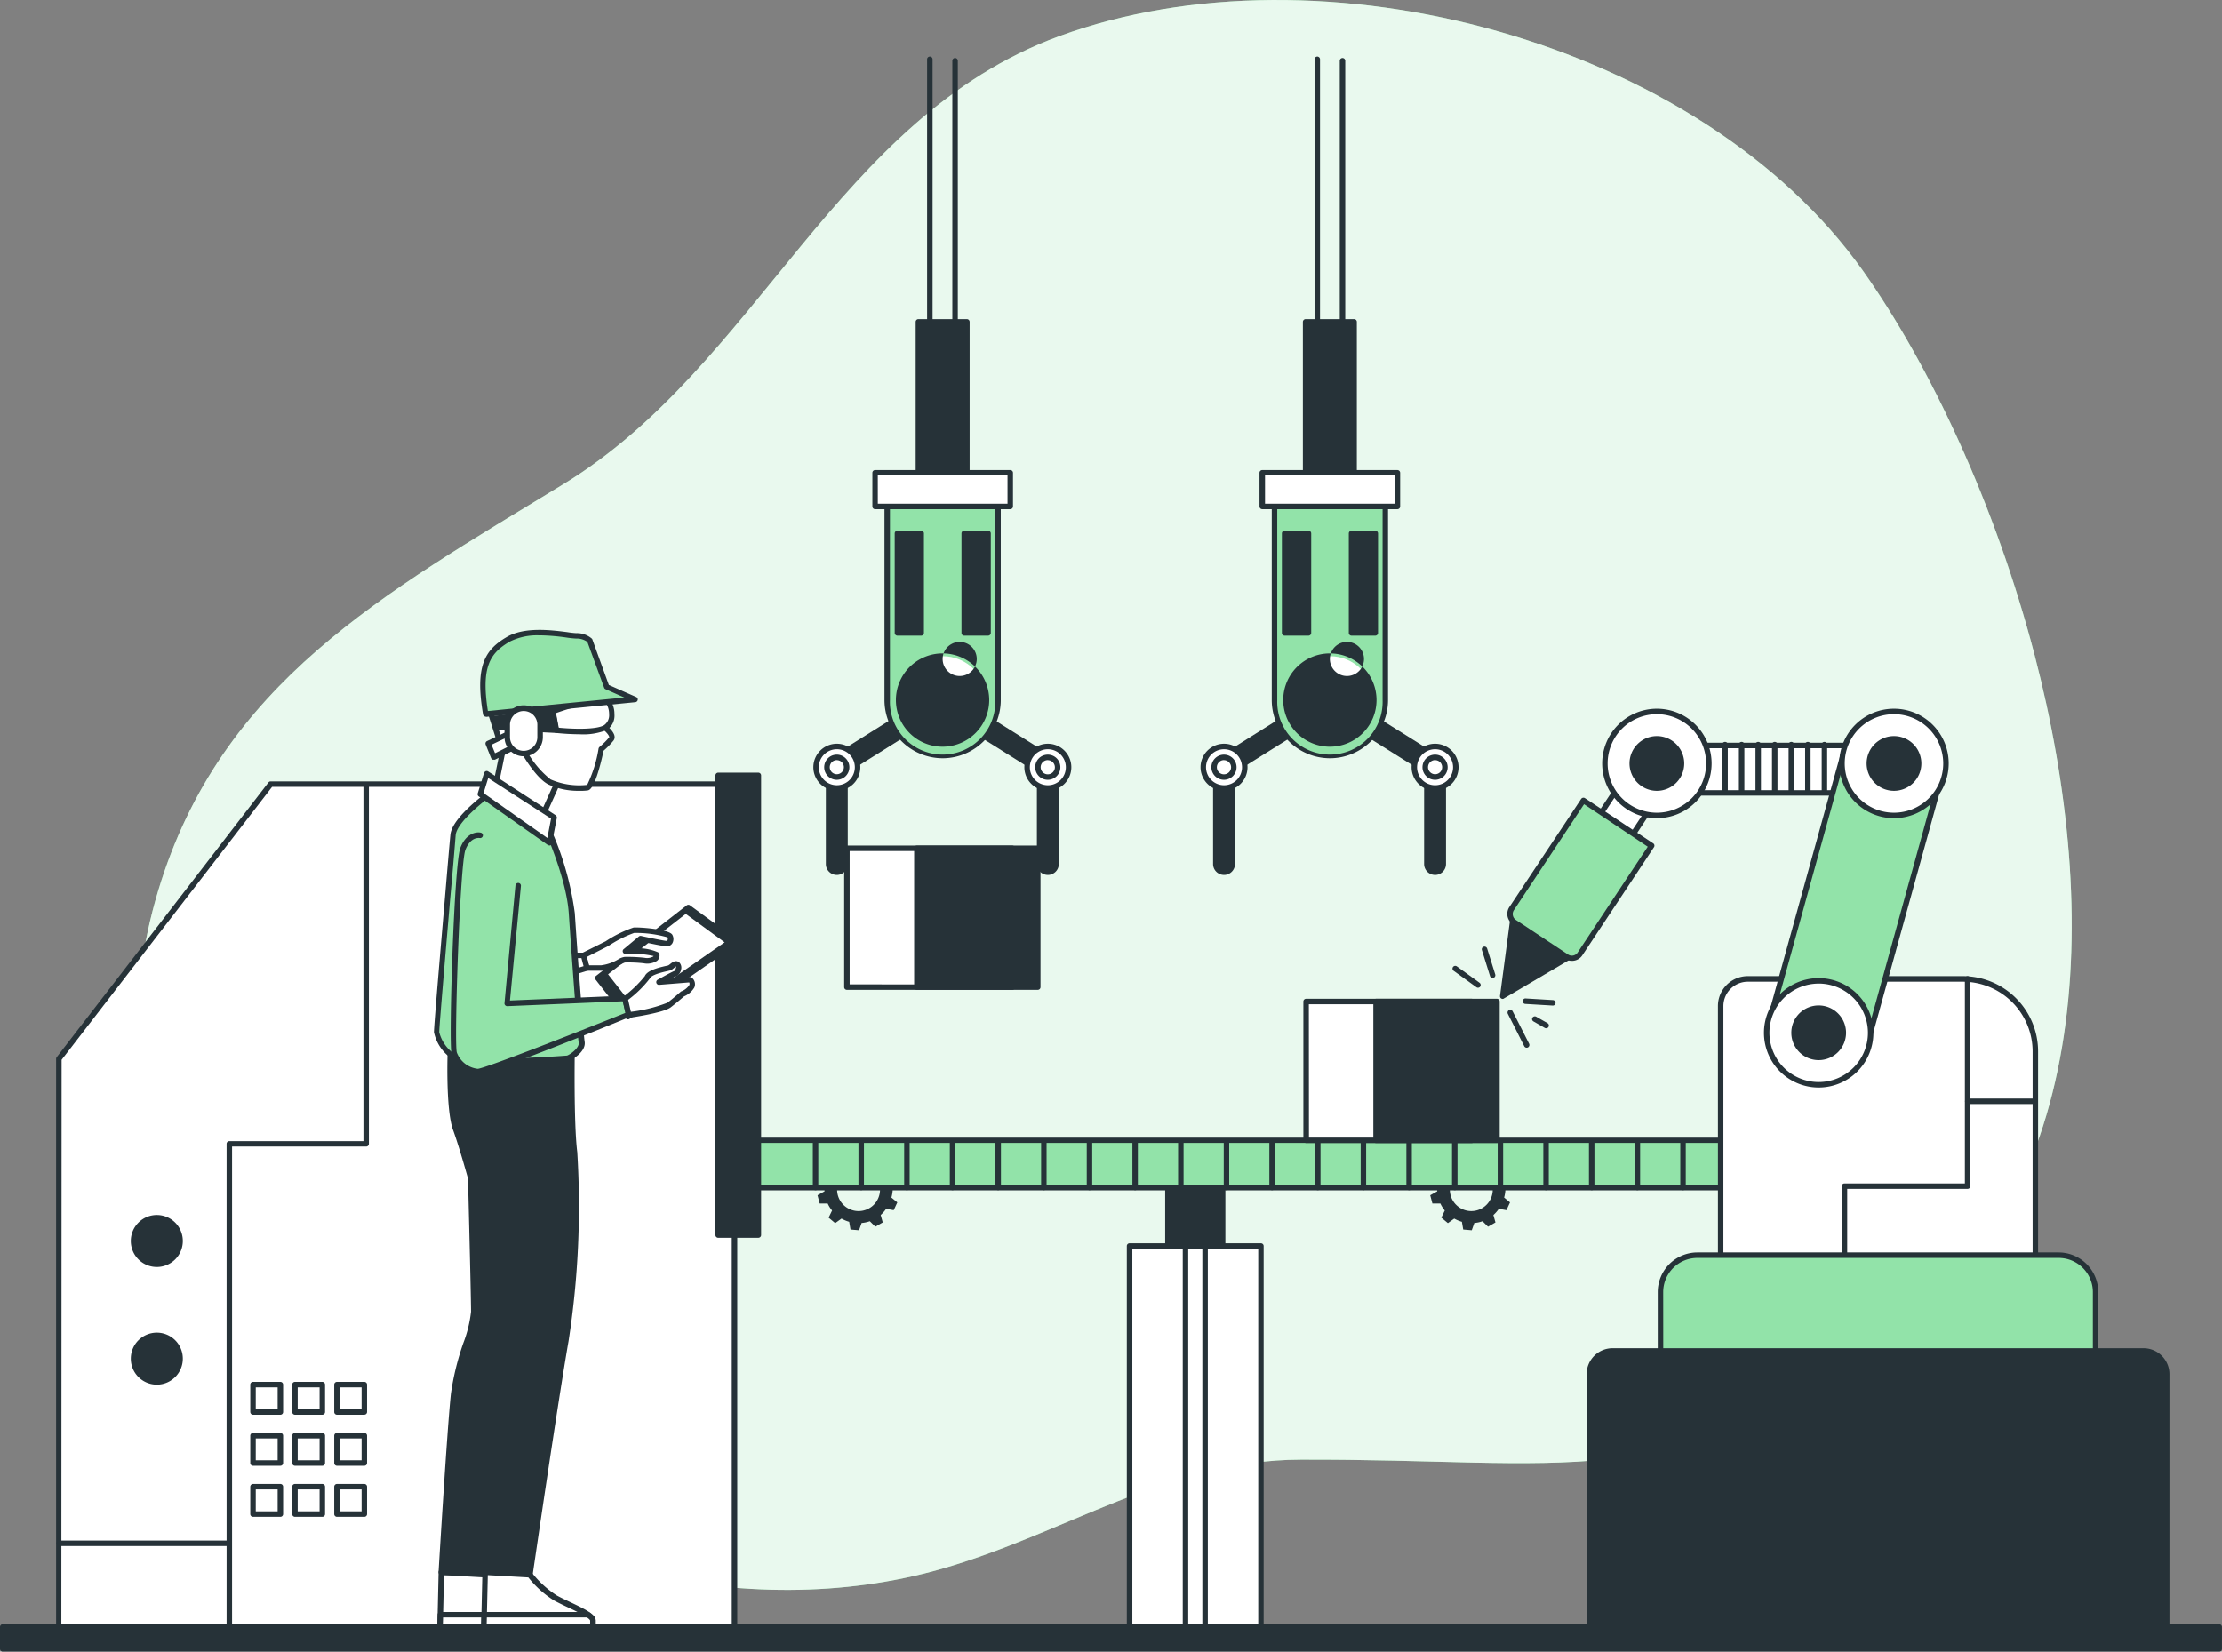 <svg id="Manufacturing_Process-bro" data-name="Manufacturing Process-bro" xmlns="http://www.w3.org/2000/svg" width="214.331" height="159.339"><rect width="100%" height="100%" fill="#808080" stroke="none"/><g id="freepik--background-simple--inject-32" transform="translate(13.242)"><path id="Path_10517" data-name="Path 10517" d="M261.186 150.748c-3.759-14.4-10.03-27.831-16.555-37.043-15.721-22.14-52.263-31.886-77.534-22.61-21.523 7.919-29.035 31.8-47.855 43.241-17.294 10.558-32.989 19.11-39.039 39.181-12.775 42.4 37.751 76.193 75.491 65.461 11.92-3.394 21.993-10.532 34.7-10.558 25.788-.09 34.868 3.447 55.731-10.479 20.575-13.769 21.639-41.97 15.061-67.193Z" transform="translate(-78.184 -87.599)" fill="#92e3a9"/><path id="Path_10518" data-name="Path 10518" d="M261.186 150.748c-3.759-14.4-10.03-27.831-16.555-37.043-15.721-22.14-52.263-31.886-77.534-22.61-21.523 7.919-29.035 31.8-47.855 43.241-17.294 10.558-32.989 19.11-39.039 39.181-12.775 42.4 37.751 76.193 75.491 65.461 11.92-3.394 21.993-10.532 34.7-10.558 25.788-.09 34.868 3.447 55.731-10.479 20.575-13.769 21.639-41.97 15.061-67.193Z" transform="translate(-78.184 -87.599)" fill="#fff" opacity=".8"/></g><g id="freepik--Machine--inject-32" transform="translate(5.411 74.541)"><path id="Path_10519" data-name="Path 10519" d="m209.733 301.407.676-.311-.143-.813-.75-.058a3.124 3.124 0 0 0-.375-.707l.385-.655-.586-.586-.655.391a3.342 3.342 0 0 0-1.256-.528l-.19-.75h-.824l-.19.755a3.4 3.4 0 0 0-.744.238l-.591-.528-.681.475.28.729a3.842 3.842 0 0 0-.475.618l-.776-.079-.285.776.644.438a3.786 3.786 0 0 0-.042.528v.232l-.676.38.211.8h.771a2.937 2.937 0 0 0 .422.67l-.333.691.633.528.612-.438a3.375 3.375 0 0 0 .739.311l.127.744.824.069.248-.7a3.068 3.068 0 0 0 .792-.169l.528.528.718-.412-.2-.713a3.489 3.489 0 0 0 .528-.6l.729.132.348-.75-.57-.47a3.378 3.378 0 0 0 .127-.766Zm-1.225 0a2.069 2.069 0 1 1-2.064-2.064 2.069 2.069 0 0 1 2.065 2.064Z" transform="translate(-129.032 -261.181)" fill="#263238"/><path id="Path_10520" data-name="Path 10520" d="m321.678 301.407.681-.311-.143-.813-.75-.058a3.127 3.127 0 0 0-.375-.707l.385-.655-.586-.586-.655.391a3.342 3.342 0 0 0-1.257-.528l-.19-.75h-.824l-.19.755a3.4 3.4 0 0 0-.744.238l-.591-.528-.681.475.28.729a3.842 3.842 0 0 0-.475.618l-.776-.079-.285.776.644.438a3.788 3.788 0 0 0-.042.528v.232l-.676.38.211.8h.771a2.936 2.936 0 0 0 .422.67l-.333.691.633.528.612-.438a3.376 3.376 0 0 0 .739.311l.127.744.824.069.248-.7a3.069 3.069 0 0 0 .792-.169l.528.528.718-.412-.2-.713a3.486 3.486 0 0 0 .528-.6l.729.132.348-.75-.57-.47a3.125 3.125 0 0 0 .123-.766Zm-1.219 0a2.069 2.069 0 1 1-2.064-2.064 2.069 2.069 0 0 1 2.064 2.064Z" transform="translate(-181.883 -261.181)" fill="#263238"/><path id="Rectangle_1271" data-name="Rectangle 1271" transform="translate(107.244 36.537)" fill="#263238" d="M0 0h5.279v26.786H0z"/><path id="Path_10521" data-name="Path 10521" d="M271.543 324.819h-5.279a.264.264 0 0 1-.264-.264v-26.791a.264.264 0 0 1 .264-.264h5.279a.264.264 0 0 1 .264.264v26.786a.264.264 0 0 1-.264.269Zm-5.015-.528h4.751v-26.258h-4.751Z" transform="translate(-159.02 -261.233)" fill="#263238"/><path id="Rectangle_1272" data-name="Rectangle 1272" transform="translate(103.554 45.669)" fill="#fff" d="M0 0h12.659v37.038H0z"/><path id="Path_10522" data-name="Path 10522" d="M271.924 352.392h-12.67a.264.264 0 0 1-.264-.264v-37.054a.264.264 0 0 1 .264-.264h12.67a.264.264 0 0 1 .264.264v37.038a.264.264 0 0 1-.264.28Zm-12.4-.528h12.142v-36.526h-12.143Z" transform="translate(-155.71 -269.405)" fill="#263238"/><path id="Rectangle_1273" data-name="Rectangle 1273" transform="translate(108.939 45.669)" fill="#fff" d="M0 0h1.885v37.038H0z"/><path id="Path_10523" data-name="Path 10523" d="M271.364 352.392h-1.89a.269.269 0 0 1-.264-.264v-37.054a.264.264 0 0 1 .264-.264h1.89a.264.264 0 0 1 .264.264v37.038a.269.269 0 0 1-.264.28Zm-1.626-.528h1.362v-36.526h-1.362Z" transform="translate(-160.535 -269.405)" fill="#263238"/><path id="Rectangle_1274" data-name="Rectangle 1274" transform="translate(56.829 35.46)" fill="#92e3a9" d="M0 0h132.415v4.577H0z"/><path id="Path_10524" data-name="Path 10524" d="M303.179 300.589H170.764a.264.264 0 0 1-.264-.264v-4.561a.264.264 0 0 1 .264-.264h132.415a.264.264 0 0 1 .264.264v4.577a.264.264 0 0 1-.264.248Zm-132.151-.528h131.887v-4.049H171.028Z" transform="translate(-113.935 -260.289)" fill="#263238"/><path id="Path_10525" data-name="Path 10525" d="M201.884 300.795a.264.264 0 0 1-.264-.264v-4.287a.264.264 0 1 1 .528 0v4.287a.264.264 0 0 1-.264.264Z" transform="translate(-128.626 -260.515)" fill="#263238"/><path id="Path_10526" data-name="Path 10526" d="M210.224 300.795a.264.264 0 0 1-.264-.264v-4.287a.269.269 0 0 1 .264-.264.264.264 0 0 1 .264.264v4.287a.264.264 0 0 1-.264.264Z" transform="translate(-132.563 -260.515)" fill="#263238"/><path id="Path_10527" data-name="Path 10527" d="M218.574 300.795a.264.264 0 0 1-.264-.264v-4.287a.264.264 0 0 1 .264-.264.269.269 0 0 1 .264.264v4.287a.264.264 0 0 1-.264.264Z" transform="translate(-136.505 -260.515)" fill="#263238"/><path id="Path_10528" data-name="Path 10528" d="M226.914 300.795a.264.264 0 0 1-.264-.264v-4.287a.264.264 0 0 1 .264-.264.269.269 0 0 1 .264.264v4.287a.264.264 0 0 1-.264.264Z" transform="translate(-140.443 -260.515)" fill="#263238"/><path id="Path_10529" data-name="Path 10529" d="M235.254 300.795a.264.264 0 0 1-.264-.264v-4.287a.264.264 0 1 1 .528 0v4.287a.264.264 0 0 1-.264.264Z" transform="translate(-144.38 -260.515)" fill="#263238"/><path id="Path_10530" data-name="Path 10530" d="M243.594 300.795a.264.264 0 0 1-.264-.264v-4.287a.264.264 0 1 1 .528 0v4.287a.264.264 0 0 1-.264.264Z" transform="translate(-148.317 -260.515)" fill="#263238"/><path id="Path_10531" data-name="Path 10531" d="M251.934 300.795a.264.264 0 0 1-.264-.264v-4.287a.269.269 0 0 1 .264-.264.264.264 0 0 1 .264.264v4.287a.264.264 0 0 1-.264.264Z" transform="translate(-152.254 -260.515)" fill="#263238"/><path id="Path_10532" data-name="Path 10532" d="M260.274 300.795a.264.264 0 0 1-.264-.264v-4.287a.269.269 0 0 1 .264-.264.264.264 0 0 1 .264.264v4.287a.264.264 0 0 1-.264.264Z" transform="translate(-156.192 -260.515)" fill="#263238"/><path id="Path_10533" data-name="Path 10533" d="M268.624 300.795a.264.264 0 0 1-.264-.264v-4.287a.264.264 0 0 1 .264-.264.269.269 0 0 1 .264.264v4.287a.264.264 0 0 1-.264.264Z" transform="translate(-160.134 -260.515)" fill="#263238"/><path id="Path_10534" data-name="Path 10534" d="M276.964 300.795a.264.264 0 0 1-.264-.264v-4.287a.264.264 0 1 1 .528 0v4.287a.264.264 0 0 1-.264.264Z" transform="translate(-164.071 -260.515)" fill="#263238"/><path id="Path_10535" data-name="Path 10535" d="M285.3 300.795a.264.264 0 0 1-.264-.264v-4.287a.264.264 0 1 1 .528 0v4.287a.264.264 0 0 1-.264.264Z" transform="translate(-168.008 -260.515)" fill="#263238"/><path id="Path_10536" data-name="Path 10536" d="M293.644 300.795a.264.264 0 0 1-.264-.264v-4.287a.269.269 0 0 1 .264-.264.264.264 0 0 1 .264.264v4.287a.264.264 0 0 1-.264.264Z" transform="translate(-171.945 -260.515)" fill="#263238"/><path id="Path_10537" data-name="Path 10537" d="M301.984 300.795a.264.264 0 0 1-.264-.264v-4.287a.269.269 0 0 1 .264-.264.264.264 0 0 1 .264.264v4.287a.264.264 0 0 1-.264.264Z" transform="translate(-175.883 -260.515)" fill="#263238"/><path id="Path_10538" data-name="Path 10538" d="M310.334 300.795a.264.264 0 0 1-.264-.264v-4.287a.264.264 0 0 1 .264-.264.269.269 0 0 1 .264.264v4.287a.264.264 0 0 1-.264.264Z" transform="translate(-179.825 -260.515)" fill="#263238"/><path id="Path_10539" data-name="Path 10539" d="M318.674 300.795a.264.264 0 0 1-.264-.264v-4.287a.264.264 0 1 1 .528 0v4.287a.264.264 0 0 1-.264.264Z" transform="translate(-183.762 -260.515)" fill="#263238"/><path id="Path_10540" data-name="Path 10540" d="M327.014 300.795a.264.264 0 0 1-.264-.264v-4.287a.264.264 0 1 1 .528 0v4.287a.264.264 0 0 1-.264.264Z" transform="translate(-187.699 -260.515)" fill="#263238"/><path id="Path_10541" data-name="Path 10541" d="M335.354 300.795a.264.264 0 0 1-.264-.264v-4.287a.269.269 0 0 1 .264-.264.264.264 0 0 1 .264.264v4.287a.264.264 0 0 1-.264.264Z" transform="translate(-191.636 -260.515)" fill="#263238"/><path id="Path_10542" data-name="Path 10542" d="M343.694 300.795a.264.264 0 0 1-.264-.264v-4.287a.269.269 0 0 1 .264-.264.264.264 0 0 1 .264.264v4.287a.264.264 0 0 1-.264.264Z" transform="translate(-195.574 -260.515)" fill="#263238"/><path id="Path_10543" data-name="Path 10543" d="M352.044 300.795a.264.264 0 0 1-.264-.264v-4.287a.264.264 0 0 1 .264-.264.269.269 0 0 1 .264.264v4.287a.264.264 0 0 1-.264.264Z" transform="translate(-199.516 -260.515)" fill="#263238"/><path id="Path_10544" data-name="Path 10544" d="M360.384 300.795a.264.264 0 0 1-.264-.264v-4.287a.264.264 0 1 1 .528 0v4.287a.264.264 0 0 1-.264.264Z" transform="translate(-203.453 -260.515)" fill="#263238"/><path id="Path_10545" data-name="Path 10545" d="M129.025 230.9H84.269L63.85 257.406V312.5h65.175v-81.6Z" transform="translate(-63.586 -229.791)" fill="#fff"/><path id="Path_10546" data-name="Path 10546" d="M128.789 312.542H63.614a.264.264 0 0 1-.264-.264V257.17a.269.269 0 0 1 .053-.158l20.425-26.506a.248.248 0 0 1 .206-.106h44.756a.264.264 0 0 1 .264.264v81.6a.264.264 0 0 1-.264.28Zm-64.933-.528h64.669v-81.086H84.181l-20.3 26.332Z" transform="translate(-63.35 -229.555)" fill="#263238"/><path id="Rectangle_1275" data-name="Rectangle 1275" transform="translate(63.866 .264)" fill="#263238" d="M0 0h3.87v44.344H0z"/><path id="Path_10547" data-name="Path 10547" d="M187.969 273.672h-3.875a.264.264 0 0 1-.264-.264v-44.344a.269.269 0 0 1 .264-.264h3.875a.269.269 0 0 1 .264.264v44.344a.264.264 0 0 1-.264.264Zm-3.611-.528h3.342v-43.816h-3.347Z" transform="translate(-120.228 -228.8)" fill="#263238"/><circle id="Ellipse_1089" data-name="Ellipse 1089" cx="2.244" cy="2.244" transform="translate(7.47 42.94)" fill="#263238" r="2.244"/><path id="Path_10548" data-name="Path 10548" d="M79.508 314.655a2.508 2.508 0 1 1 2.508-2.508 2.508 2.508 0 0 1-2.508 2.508Zm0-4.487a1.98 1.98 0 1 0 1.98 1.98 1.98 1.98 0 0 0-1.98-1.98Z" transform="translate(-69.794 -266.964)" fill="#263238"/><circle id="Ellipse_1090" data-name="Ellipse 1090" cx="2.244" cy="2.244" transform="translate(7.47 54.29)" fill="#263238" r="2.244"/><path id="Path_10549" data-name="Path 10549" d="M79.508 336.155a2.508 2.508 0 1 1 2.508-2.508 2.508 2.508 0 0 1-2.508 2.508Zm0-4.487a1.98 1.98 0 1 0 1.98 1.98 1.98 1.98 0 0 0-1.98-1.98Z" transform="translate(-69.794 -277.114)" fill="#263238"/><path id="Path_10550" data-name="Path 10550" d="M94.764 312.466a.264.264 0 0 1-.264-.264v-46.72a.264.264 0 0 1 .264-.264H107.7V230.9a.264.264 0 0 1 .528 0v34.578a.264.264 0 0 1-.264.264H95.028V312.2a.264.264 0 0 1-.264.266Z" transform="translate(-78.056 -229.669)" fill="#263238"/><path id="Path_10551" data-name="Path 10551" d="M79.942 369.668H63.7a.264.264 0 0 1 0-.528h16.242a.264.264 0 1 1 0 .528Z" transform="translate(-63.392 -295.053)" fill="#263238"/><path id="Rectangle_1276" data-name="Rectangle 1276" transform="translate(18.994 59.041)" fill="#fff" d="M0 0h2.64v2.64H0z"/><path id="Path_10552" data-name="Path 10552" d="M101.733 343.307h-2.64a.269.269 0 0 1-.264-.264V340.4a.264.264 0 0 1 .264-.264h2.64a.264.264 0 0 1 .264.264v2.64a.264.264 0 0 1-.264.267Zm-2.376-.528h2.112v-2.112h-2.111Z" transform="translate(-80.1 -281.363)" fill="#263238"/><path id="Rectangle_1277" data-name="Rectangle 1277" transform="translate(23.043 59.041)" fill="#fff" d="M0 0h2.64v2.64H0z"/><path id="Path_10553" data-name="Path 10553" d="M109.4 343.307h-2.64a.264.264 0 0 1-.264-.264V340.4a.264.264 0 0 1 .264-.264h2.64a.264.264 0 0 1 .264.264v2.64a.264.264 0 0 1-.264.267Zm-2.376-.528h2.112v-2.112h-2.112Z" transform="translate(-83.721 -281.363)" fill="#263238"/><path id="Rectangle_1278" data-name="Rectangle 1278" transform="translate(27.092 59.041)" fill="#fff" d="M0 0h2.64v2.64H0z"/><path id="Path_10554" data-name="Path 10554" d="M117.073 343.307h-2.64a.264.264 0 0 1-.264-.264V340.4a.264.264 0 0 1 .264-.264h2.64a.264.264 0 0 1 .264.264v2.64a.269.269 0 0 1-.264.264Zm-2.376-.528h2.112v-2.112H114.7Z" transform="translate(-87.342 -281.363)" fill="#263238"/><path id="Rectangle_1279" data-name="Rectangle 1279" transform="translate(18.994 63.967)" fill="#fff" d="M0 0h2.64v2.64H0z"/><path id="Path_10555" data-name="Path 10555" d="M101.733 352.637h-2.64a.264.264 0 0 1-.264-.264v-2.64a.264.264 0 0 1 .264-.264h2.64a.264.264 0 0 1 .264.264v2.64a.264.264 0 0 1-.264.264Zm-2.376-.528h2.112V350h-2.111Z" transform="translate(-80.1 -285.767)" fill="#263238"/><path id="Rectangle_1280" data-name="Rectangle 1280" transform="translate(23.043 63.967)" fill="#fff" d="M0 0h2.64v2.64H0z"/><path id="Path_10556" data-name="Path 10556" d="M109.4 352.637h-2.64a.264.264 0 0 1-.264-.264v-2.64a.264.264 0 0 1 .264-.264h2.64a.264.264 0 0 1 .264.264v2.64a.264.264 0 0 1-.264.264Zm-2.376-.528h2.112V350h-2.112Z" transform="translate(-83.721 -285.767)" fill="#263238"/><path id="Rectangle_1281" data-name="Rectangle 1281" transform="translate(27.092 63.967)" fill="#fff" d="M0 0h2.64v2.64H0z"/><path id="Path_10557" data-name="Path 10557" d="M117.073 352.637h-2.64a.264.264 0 0 1-.264-.264v-2.64a.264.264 0 0 1 .264-.264h2.64a.264.264 0 0 1 .264.264v2.64a.264.264 0 0 1-.264.264Zm-2.376-.528h2.112V350H114.7Z" transform="translate(-87.342 -285.767)" fill="#263238"/><path id="Rectangle_1282" data-name="Rectangle 1282" transform="translate(18.994 68.892)" fill="#fff" d="M0 0h2.64v2.64H0z"/><path id="Path_10558" data-name="Path 10558" d="M101.733 361.967h-2.64a.264.264 0 0 1-.264-.264v-2.64a.269.269 0 0 1 .264-.264h2.64a.264.264 0 0 1 .264.264v2.64a.264.264 0 0 1-.264.264Zm-2.376-.528h2.112v-2.112h-2.111Z" transform="translate(-80.1 -290.172)" fill="#263238"/><path id="Rectangle_1283" data-name="Rectangle 1283" transform="translate(23.043 68.892)" fill="#fff" d="M0 0h2.64v2.64H0z"/><path id="Path_10559" data-name="Path 10559" d="M109.4 361.967h-2.64a.264.264 0 0 1-.264-.264v-2.64a.264.264 0 0 1 .264-.264h2.64a.264.264 0 0 1 .264.264v2.64a.264.264 0 0 1-.264.264Zm-2.376-.528h2.112v-2.112h-2.112Z" transform="translate(-83.721 -290.172)" fill="#263238"/><path id="Rectangle_1284" data-name="Rectangle 1284" transform="translate(27.092 68.892)" fill="#fff" d="M0 0h2.64v2.64H0z"/><path id="Path_10560" data-name="Path 10560" d="M117.073 361.967h-2.64a.264.264 0 0 1-.264-.264v-2.64a.264.264 0 0 1 .264-.264h2.64a.269.269 0 0 1 .264.264v2.64a.264.264 0 0 1-.264.264Zm-2.376-.528h2.112v-2.112H114.7Z" transform="translate(-87.342 -290.172)" fill="#263238"/></g><g id="freepik--Character--inject-32" transform="translate(41.858 60.769)"><path id="Path_10561" data-name="Path 10561" d="M137.934 375.159a9.841 9.841 0 0 0 2.508 2.27c1.314.718 3.585 1.552 3.585 2.149v.6H133.51l.121-5.279Z" transform="translate(-132.919 -284.001)" fill="#fff"/><path id="Path_10562" data-name="Path 10562" d="M143.79 380.206h-10.516a.269.269 0 0 1-.264-.275l.121-5.279a.253.253 0 0 1 .084-.185.243.243 0 0 1 .2-.069l4.3.238a.285.285 0 0 1 .2.1 9.609 9.609 0 0 0 2.423 2.2c.37.2.829.417 1.272.628 1.52.718 2.449 1.188 2.449 1.753v.6a.264.264 0 0 1-.264.285Zm-10.247-.528h9.983v-.338c-.042-.28-1.415-.929-2.149-1.278a30.57 30.57 0 0 1-1.3-.639 9.724 9.724 0 0 1-2.513-2.244l-3.912-.222Z" transform="translate(-132.683 -283.764)" fill="#263238"/><path id="Path_10563" data-name="Path 10563" d="M133.51 383.857h10.516v-.6c0-.169-.19-.364-.491-.565h-10Z" transform="translate(-132.919 -287.678)" fill="#fff"/><path id="Path_10564" data-name="Path 10564" d="M143.79 383.885h-10.516a.269.269 0 0 1-.264-.275l.026-1.167a.264.264 0 0 1 .264-.253h10a.284.284 0 0 1 .148.042c.285.2.607.459.607.787v.6a.264.264 0 0 1-.265.266Zm-10.247-.528h9.983v-.338s0-.095-.311-.3h-9.655Z" transform="translate(-132.683 -287.443)" fill="#263238"/><path id="Path_10565" data-name="Path 10565" d="M136.517 295.963s.354 13.546.354 15.13-1.584 4.751-1.937 7.919-1.193 17.231-1.193 17.231h4.223s2.951-14.412 4.535-20.926 2.64-22.346 2.64-22.346h-8.093Z" transform="translate(-133.027 -245.322)" fill="#263238"/><path id="Path_10566" data-name="Path 10566" d="M137.727 336.27H133.5a.269.269 0 0 1-.264-.28c0-.143.845-14.106 1.193-17.241a25.754 25.754 0 0 1 1.2-4.878 12.3 12.3 0 0 0 .739-3.014c0-1.584-.348-14.987-.354-15.125a.181.181 0 0 1 0-.053l.528-2.993a.259.259 0 0 1 .259-.216h8.099a.274.274 0 0 1 .2.084.264.264 0 0 1 .069.2c0 .158-1.056 15.938-2.64 22.394s-4.5 20.768-4.535 20.916a.264.264 0 0 1-.267.206Zm-3.943-.528h3.727c.375-1.811 3.035-14.713 4.5-20.726s2.46-19.865 2.64-22.019h-7.621l-.486 2.745c0 .676.354 13.578.354 15.114a12.469 12.469 0 0 1-.765 3.167 25.141 25.141 0 0 0-1.172 4.751c-.322 2.91-1.061 14.968-1.177 16.969Z" transform="translate(-132.791 -245.086)" fill="#263238"/><path id="Path_10567" data-name="Path 10567" d="M135.366 279s-.238 5.854.48 7.887 1.79 5.976 1.79 5.976 1.314 9.8 1.314 11.355-1.552 5.617-1.552 8.842 1.314 16.613 1.314 16.613l4.3.238s2.391-16.492 3.463-22.589a84.8 84.8 0 0 0 .839-18.165c-.359-2.856-.238-9.919-.238-9.919Z" transform="translate(-133.777 -238.727)" fill="#263238"/><path id="Path_10568" data-name="Path 10568" d="m142.78 329.889-4.3-.243a.264.264 0 0 1-.248-.238c-.053-.528-1.314-13.43-1.314-16.634a25.4 25.4 0 0 1 .992-5.965 15.706 15.706 0 0 0 .56-2.877c0-1.52-1.3-11.223-1.309-11.318 0 0-1.056-3.928-1.784-5.923s-.528-7.744-.491-7.987a.253.253 0 0 1 .269-.253l11.714.238a.274.274 0 0 1 .259.269c0 .069-.116 7.063.238 9.882a84.848 84.848 0 0 1-.839 18.244c-1.056 6.023-3.442 22.415-3.468 22.579a.259.259 0 0 1-.275.227Zm-4.06-.755 3.833.211c.3-2.054 2.439-16.724 3.431-22.352a83.727 83.727 0 0 0 .834-18.091c-.322-2.571-.264-8.367-.243-9.692l-11.192-.227c-.032 1.151-.132 5.807.475 7.533.713 2.017 1.784 5.95 1.795 5.992.063.433 1.325 9.867 1.325 11.424a15.663 15.663 0 0 1-.575 3 26.369 26.369 0 0 0-.977 5.839c0 2.946 1.119 14.591 1.293 16.36Z" transform="translate(-133.542 -238.467)" fill="#263238"/><path id="Path_10569" data-name="Path 10569" d="m165.244 263.971-2.914-3.722 8.742-6.8 4.529 3.321Z" transform="translate(-146.524 -226.665)" fill="#263238"/><path id="Path_10570" data-name="Path 10570" d="M165.007 264a.264.264 0 0 1-.211-.1l-2.909-3.722a.269.269 0 0 1-.058-.2.28.28 0 0 1 .1-.174l8.742-6.8a.259.259 0 0 1 .317 0l4.535 3.32a.264.264 0 0 1 0 .428l-10.363 7.2a.248.248 0 0 1-.153.048Zm-2.56-3.938 2.64 3.315 9.851-6.863-4.07-2.983Z" transform="translate(-146.287 -226.433)" fill="#263238"/><path id="Path_10571" data-name="Path 10571" d="m166.41 263.534-2.56-3.268 7.681-5.976 3.98 2.919Z" transform="translate(-147.242 -227.062)" fill="#fff"/><path id="Path_10572" data-name="Path 10572" d="M166.312 263.553a.132.132 0 0 1-.1-.048l-2.56-3.273a.127.127 0 0 1 0-.1.137.137 0 0 1 .048-.09l7.681-5.971a.137.137 0 0 1 .158 0l3.98 2.914a.122.122 0 0 1 .053.111.132.132 0 0 1-.053.106l-9.1 6.335a.148.148 0 0 1-.107.016Zm-2.37-3.379 2.4 3.067 8.842-6.15-3.748-2.745Z" transform="translate(-147.144 -226.95)" fill="#263238"/><path id="Path_10573" data-name="Path 10573" d="M161.975 258.877a12.719 12.719 0 0 1 2.592-1.3c.649-.085 3.321.243 3.479.57s0 .728-.322.728-2.508-.486-2.508-.486l-1.457 1.214s2.993-.084 2.993.4-.808.565-1.214.486a16.006 16.006 0 0 0-1.864-.079c-.243 0-1.373.808-2.265.808h-1.373l-.327-1.214Z" transform="translate(-145.288 -228.608)" fill="#fff"/><path id="Path_10574" data-name="Path 10574" d="M161.186 261.268h-1.373a.264.264 0 0 1-.259-.2l-.322-1.214a.269.269 0 0 1 .137-.306l2.254-1.124a11.673 11.673 0 0 1 2.687-1.325c.438-.053 3.468.148 3.748.707a.845.845 0 0 1 0 .808.628.628 0 0 1-.528.3c-.306 0-1.89-.338-2.439-.459l-.787.655a4.9 4.9 0 0 1 2.391.385.4.4 0 0 1 .127.29.644.644 0 0 1-.248.528 1.742 1.742 0 0 1-1.283.232 13.464 13.464 0 0 0-1.811-.074 3.207 3.207 0 0 0-.4.19 4.55 4.55 0 0 1-1.894.607Zm-1.172-.528h1.172a4.254 4.254 0 0 0 1.631-.56 1.622 1.622 0 0 1 .634-.248 14.61 14.61 0 0 1 1.916.084 1.241 1.241 0 0 0 .839-.121.116.116 0 0 0 .042-.048 9.736 9.736 0 0 0-2.708-.2.264.264 0 0 1-.253-.169.253.253 0 0 1 .079-.3l1.457-1.214a.248.248 0 0 1 .227-.053c1.056.232 2.259.475 2.449.475a.09.09 0 0 0 .084-.053.306.306 0 0 0 0-.29 10.986 10.986 0 0 0-3.215-.422 11.362 11.362 0 0 0-2.481 1.256l-2.075 1.056Zm1.731-2.112Z" transform="translate(-145.058 -228.386)" fill="#263238"/><path id="Path_10575" data-name="Path 10575" d="m155.7 263.4-5.184 1.621.243-2.835h4.614Z" transform="translate(-140.949 -230.791)" fill="#fff"/><path id="Path_10576" data-name="Path 10576" d="M150.287 265.053a.269.269 0 0 1-.164-.058.264.264 0 0 1-.1-.232l.243-2.83a.259.259 0 0 1 .259-.243h4.614a.264.264 0 0 1 .259.2l.322 1.214a.264.264 0 0 1-.179.322l-5.179 1.6Zm.486-2.835-.185 2.2 4.561-1.425-.206-.776Z" transform="translate(-140.716 -230.555)" fill="#263238"/><path id="Path_10577" data-name="Path 10577" d="M143.547 235.594a29.265 29.265 0 0 1 2.391 8.246c.243 3.584.834 11.714.956 12.427s-.956 1.436-1.314 1.557a93.665 93.665 0 0 1-10.278.238 3.885 3.885 0 0 1-2.391-2.75c0-.839 1.436-17.326 1.552-19s4.044-4.387 4.044-4.387Z" transform="translate(-132.635 -216.501)" fill="#92e3a9"/><path id="Path_10578" data-name="Path 10578" d="M137.1 258.173a15.389 15.389 0 0 1-2.112-.085 4.111 4.111 0 0 1-2.6-3.009c0-.528.581-7.391 1.056-12.907.248-2.956.465-5.511.528-6.113.127-1.747 3.743-4.3 4.155-4.582a.264.264 0 0 1 .306 0l5.042 3.669a.222.222 0 0 1 .084.1 29.116 29.116 0 0 1 2.418 8.341c.248 3.764.834 11.709.95 12.4.158.95-1.146 1.732-1.494 1.848s-5.367.338-8.333.338Zm1.156-26.153c-1.151.818-3.7 2.867-3.775 4.075a475.33 475.33 0 0 1-.528 6.124c-.443 5.205-1.056 12.337-1.056 12.86a3.634 3.634 0 0 0 2.186 2.492 95.643 95.643 0 0 0 10.146-.232c.317-.106 1.209-.75 1.124-1.256-.121-.734-.707-8.732-.955-12.459-.222-3.273-2.112-7.528-2.339-8.088Z" transform="translate(-132.39 -216.269)" fill="#263238"/><path id="Path_10579" data-name="Path 10579" d="m142.47 216.063 1.314 4.149-.765 3.711 4.149 3.495 1.964-4.366-.111-8.082Z" transform="translate(-137.149 -208.499)" fill="#fff"/><path id="Path_10580" data-name="Path 10580" d="M146.934 227.447a.274.274 0 0 1-.169-.058l-4.155-3.495a.264.264 0 0 1-.084-.259l.75-3.643-1.288-4.086a.243.243 0 0 1 .026-.216.264.264 0 0 1 .179-.127l6.551-1.087a.259.259 0 0 1 .306.253l.111 8.082a.259.259 0 0 1 0 .111l-1.969 4.371a.253.253 0 0 1-.179.148Zm-3.859-3.859 3.759 3.167 1.8-4-.106-7.713-5.95.992 1.222 3.866a.227.227 0 0 1 0 .132Z" transform="translate(-136.914 -208.264)" fill="#263238"/><path id="Path_10581" data-name="Path 10581" d="m144.773 221.18-2.513 1.2.549 1.309 2.4-1.2Z" transform="translate(-137.05 -211.431)" fill="#fff"/><path id="Path_10582" data-name="Path 10582" d="M142.593 223.729a.249.249 0 0 1-.09 0 .269.269 0 0 1-.153-.143l-.528-1.314a.264.264 0 0 1 .132-.338l2.513-1.2a.28.28 0 0 1 .216 0 .285.285 0 0 1 .148.164l.438 1.309a.264.264 0 0 1-.137.317l-2.4 1.2a.222.222 0 0 1-.139.005Zm-.206-1.441.338.818 1.948-.977-.269-.808Z" transform="translate(-136.834 -211.208)" fill="#263238"/><path id="Path_10583" data-name="Path 10583" d="m155.582 215.59.528 2.4s1.2.876.871 1.309a7.7 7.7 0 0 1-.982.987s-.765 3.6-1.309 3.7a7.005 7.005 0 0 1-3.7-.528c-1.2-.655-2.513-3.057-2.513-3.057l-.222-4.26Z" transform="translate(-139.882 -208.792)" fill="#fff"/><path id="Path_10584" data-name="Path 10584" d="M153.689 224.094a6.863 6.863 0 0 1-3.051-.633c-1.256-.681-2.566-3.062-2.64-3.167a.206.206 0 0 1-.032-.111l-.216-4.26a.259.259 0 0 1 .243-.275l7.317-.528a.264.264 0 0 1 .275.206l.528 2.307c.253.2.876.718.95 1.193a.554.554 0 0 1-.106.428 7.625 7.625 0 0 1-.95.971c-.37 1.7-.919 3.7-1.5 3.827a4.6 4.6 0 0 1-.818.042Zm-5.179-4a9.119 9.119 0 0 0 2.381 2.9 6.947 6.947 0 0 0 3.532.528 12.5 12.5 0 0 0 1.1-3.511.3.3 0 0 1 .09-.148 7.209 7.209 0 0 0 .945-.94c-.037-.269-.528-.713-.818-.934a.291.291 0 0 1-.106-.158l-.5-2.18-6.831.528Z" transform="translate(-139.641 -208.569)" fill="#263238"/><path id="Path_10585" data-name="Path 10585" d="m154.09 216.47.338 1.827s3.664.406 4.751-.269.475-2.508 0-2.777-5.089 1.219-5.089 1.219Z" transform="translate(-142.634 -208.616)" fill="#fff"/><path id="Path_10586" data-name="Path 10586" d="M156.461 218.461a22.449 22.449 0 0 1-2.265-.127.264.264 0 0 1-.232-.216l-.338-1.827a.264.264 0 0 1 .179-.3c1.763-.57 4.793-1.483 5.279-1.2a2.275 2.275 0 0 1 .739 1.726 1.652 1.652 0 0 1-.723 1.526 6.075 6.075 0 0 1-2.639.418Zm-2.011-.633c1.119.111 3.606.232 4.382-.248a1.167 1.167 0 0 0 .48-1.056 1.863 1.863 0 0 0-.475-1.278 24.6 24.6 0 0 0-4.651 1.172Z" transform="translate(-142.413 -208.39)" fill="#263238"/><path id="Path_10587" data-name="Path 10587" d="m141.606 211.058 14.417-1.42-2.724-1.2-1.642-4.477a1.9 1.9 0 0 0-1.309-.438c-.871 0-4.477-.876-6.551.327s-2.956 2.731-2.191 7.208Z" transform="translate(-136.612 -202.95)" fill="#92e3a9"/><path id="Path_10588" data-name="Path 10588" d="M141.372 211.084a.259.259 0 0 1-.259-.216c-.8-4.7.2-6.256 2.312-7.48 1.7-.987 4.271-.655 5.807-.459a8.74 8.74 0 0 0 .876.1 2.191 2.191 0 0 1 1.5.528.222.222 0 0 1 .058.1l1.584 4.371 2.64 1.161a.264.264 0 0 1-.079.5l-14.417 1.42Zm5.2-7.839a5.886 5.886 0 0 0-2.882.6c-1.922 1.114-2.777 2.465-2.112 6.694l13.166-1.3-1.805-.8a.232.232 0 0 1-.143-.148l-1.615-4.413a1.737 1.737 0 0 0-1.087-.327 9.167 9.167 0 0 1-.945-.1 19.529 19.529 0 0 0-2.576-.211Z" transform="translate(-136.378 -202.713)" fill="#263238"/><path id="Path_10589" data-name="Path 10589" d="m149.339 219.417-5.759-.269-.269-.813 5.689-.745Z" transform="translate(-137.545 -209.736)" fill="#263238"/><path id="Path_10590" data-name="Path 10590" d="m149.089 219.442-5.77-.29a.264.264 0 0 1-.238-.179l-.275-.813a.264.264 0 0 1 0-.227.274.274 0 0 1 .19-.121l5.707-.723a.259.259 0 0 1 .29.216l.343 1.827a.28.28 0 0 1-.063.222.259.259 0 0 1-.184.088Zm-5.564-.787 5.247.243-.232-1.256-5.115.676Z" transform="translate(-137.296 -209.498)" fill="#263238"/><path id="Path_10591" data-name="Path 10591" d="M147.364 221.387a1.584 1.584 0 0 1-1.584-1.584v-1.219a1.584 1.584 0 0 1 1.584-1.584 1.584 1.584 0 0 1 1.584 1.584v1.2a1.584 1.584 0 0 1-1.584 1.6Z" transform="translate(-138.711 -209.458)" fill="#fff"/><path id="Path_10592" data-name="Path 10592" d="M147.128 221.415a1.848 1.848 0 0 1-1.848-1.848v-1.219a1.848 1.848 0 1 1 3.7 0v1.2a1.848 1.848 0 0 1-1.848 1.869Zm0-4.366a1.32 1.32 0 0 0-1.32 1.32v1.2a1.32 1.32 0 1 0 2.64 0v-1.219a1.32 1.32 0 0 0-1.32-1.3Z" transform="translate(-138.475 -209.221)" fill="#263238"/><path id="Path_10593" data-name="Path 10593" d="m141.477 229.01 6.509 4.2-.475 2.444-6.641-4.677Z" transform="translate(-136.393 -215.127)" fill="#fff"/><path id="Path_10594" data-name="Path 10594" d="M147.273 235.685a.243.243 0 0 1-.153-.053l-6.641-4.672a.259.259 0 0 1-.1-.3l.607-1.964a.3.3 0 0 1 .164-.174.274.274 0 0 1 .232.026l6.509 4.223a.275.275 0 0 1 .116.275l-.475 2.439a.264.264 0 0 1-.158.2.343.343 0 0 1-.1 0Zm-6.335-5.047 6.155 4.329.359-1.864-6.066-3.917Z" transform="translate(-136.155 -214.893)" fill="#263238"/><path id="Path_10595" data-name="Path 10595" d="M138.535 240.228s-1.056-.238-1.673 1.314-1.056 18.762-.834 19.717a2.7 2.7 0 0 0 2.27 1.795c.839 0 14.581-5.5 14.581-5.5L152.52 256l-11.355.48 1.056-11.355" transform="translate(-134.08 -220.417)" fill="#92e3a9"/><path id="Path_10596" data-name="Path 10596" d="M138.051 263.1a2.962 2.962 0 0 1-2.523-2c-.29-1.151.248-18.324.845-19.876.528-1.4 1.526-1.584 1.974-1.478a.264.264 0 0 1 .2.317.269.269 0 0 1-.311.2c-.042 0-.871-.148-1.373 1.151-.528 1.42-1.093 18.477-.829 19.533a2.444 2.444 0 0 0 2.017 1.584c.639-.026 8.806-3.21 14.254-5.4l-.259-1.119-11.134.47a.27.27 0 0 1-.206-.085.248.248 0 0 1-.069-.206l1.056-11.355a.269.269 0 0 1 .29-.238.264.264 0 0 1 .238.29l-1.056 11.049 11.049-.465a.275.275 0 0 1 .269.206l.359 1.552a.275.275 0 0 1-.158.306c-2.259.953-13.778 5.564-14.633 5.564Z" transform="translate(-133.833 -220.185)" fill="#263238"/><path id="Path_10597" data-name="Path 10597" d="M167.32 267.114a12.38 12.38 0 0 0 2.138-2.08c.243-.565 1.864-.813 2.112-.892s.565-.565.808-.322 0 .808-.243.887-1.536.813-1.536.813l2.993-.243a.528.528 0 0 1 .164.644c-.164.406-.892.729-.892.729s-.644.57-1.293 1.056-3.885.961-3.885.961Z" transform="translate(-148.88 -231.529)" fill="#fff"/><path id="Path_10598" data-name="Path 10598" d="M167.443 268.691a.264.264 0 0 1-.259-.2l-.359-1.557a.269.269 0 0 1 .1-.264 11 11 0 0 0 2.059-1.98c.232-.528 1.172-.787 2.032-.982l.232-.053a1.258 1.258 0 0 0 .185-.132c.185-.148.565-.459.9-.132a.718.718 0 0 1 .148.681.881.881 0 0 1-.5.649 2.038 2.038 0 0 0-.4.2l1.753-.143a.259.259 0 0 1 .179.053.808.808 0 0 1 .248.956 2.08 2.08 0 0 1-.987.855c-.137.116-.707.607-1.283 1.056-.681.528-3.669.961-4.007 1.014Zm-.063-1.716.264 1.156a14.115 14.115 0 0 0 3.526-.876c.633-.475 1.272-1.056 1.278-1.056a.185.185 0 0 1 .069-.042 1.663 1.663 0 0 0 .75-.586.28.28 0 0 0 0-.274l-2.872.232a.264.264 0 0 1-.153-.5c.222-.121 1.33-.744 1.584-.829a.491.491 0 0 0 .158-.3.216.216 0 0 0 0-.153 1.5 1.5 0 0 1-.19.164 1.315 1.315 0 0 1-.348.227l-.29.069c-.375.084-1.51.338-1.658.676a10.746 10.746 0 0 1-2.119 2.092Z" transform="translate(-148.644 -231.29)" fill="#263238"/><path id="Path_10599" data-name="Path 10599" d="M145.934 375.159a9.84 9.84 0 0 0 2.508 2.27c1.314.718 3.584 1.552 3.584 2.149v.6H141.51l.121-5.279Z" transform="translate(-136.695 -284.001)" fill="#fff"/><path id="Path_10600" data-name="Path 10600" d="M151.79 380.206h-10.516a.269.269 0 0 1-.264-.275l.121-5.279a.253.253 0 0 1 .084-.185.243.243 0 0 1 .2-.069l4.3.238a.285.285 0 0 1 .2.1 9.608 9.608 0 0 0 2.423 2.2c.369.2.829.417 1.272.628 1.52.718 2.449 1.188 2.449 1.753v.6a.264.264 0 0 1-.264.285Zm-10.247-.528h9.983v-.338c-.042-.28-1.415-.929-2.149-1.278a30.57 30.57 0 0 1-1.3-.639 9.725 9.725 0 0 1-2.513-2.244l-3.912-.222Z" transform="translate(-136.459 -283.764)" fill="#263238"/><path id="Path_10601" data-name="Path 10601" d="M141.51 383.857h10.516v-.6c0-.169-.19-.364-.491-.565h-10Z" transform="translate(-136.695 -287.678)" fill="#fff"/><path id="Path_10602" data-name="Path 10602" d="M151.79 383.885h-10.516a.269.269 0 0 1-.264-.275l.026-1.167a.264.264 0 0 1 .264-.253h10a.285.285 0 0 1 .148.042c.285.2.607.459.607.787v.6a.264.264 0 0 1-.265.266Zm-10.247-.528h9.983v-.338s0-.095-.311-.3h-9.655Z" transform="translate(-136.459 -287.443)" fill="#263238"/></g><g id="freepik--Box--inject-32" transform="translate(125.721 96.354)"><path id="Rectangle_1285" data-name="Rectangle 1285" transform="translate(.264 .264)" fill="#fff" d="M0 0h15.953v13.398H0z"/><path id="Path_10603" data-name="Path 10603" d="M307.483 284.041h-15.969a.264.264 0 0 1-.264-.264v-13.393a.264.264 0 0 1 .264-.264h15.969a.264.264 0 0 1 .264.264v13.4a.264.264 0 0 1-.264.257Zm-15.695-.528h15.431v-12.865h-15.441Z" transform="translate(-291.25 -270.12)" fill="#263238"/><path id="Rectangle_1286" data-name="Rectangle 1286" transform="translate(7.016 .264)" fill="#263238" d="M0 0h11.661v13.398H0z"/><path id="Path_10604" data-name="Path 10604" d="M315.965 284.041H304.3a.264.264 0 0 1-.264-.264v-13.393a.264.264 0 0 1 .264-.264h11.661a.264.264 0 0 1 .264.264v13.4a.264.264 0 0 1-.26.257Zm-11.4-.528H315.7v-12.865h-11.153Z" transform="translate(-297.288 -270.12)" fill="#263238"/></g><g id="freepik--robotic-arm-3--inject-32" transform="translate(140.109 68.375)"><path id="Path_10605" data-name="Path 10605" d="M370.113 266.48h20.747a7 7 0 0 1 6.995 6.995v26.791H367.5V269.12a2.64 2.64 0 0 1 2.613-2.64Z" transform="translate(-341.635 -240.422)" fill="#fff"/><path id="Path_10606" data-name="Path 10606" d="M397.619 300.3h-30.355a.264.264 0 0 1-.264-.264v-31.179a2.882 2.882 0 0 1 2.877-2.877h20.747a7.269 7.269 0 0 1 7.259 7.259v26.791a.264.264 0 0 1-.264.275Zm-30.091-.528h29.827v-26.533a6.736 6.736 0 0 0-6.731-6.72h-20.747a2.355 2.355 0 0 0-2.349 2.349Z" transform="translate(-341.399 -240.186)" fill="#263238"/><path id="Path_10607" data-name="Path 10607" d="M360.063 317h34.842a3.563 3.563 0 0 1 3.563 3.563v6.467H356.5v-6.477a3.563 3.563 0 0 1 3.563-3.553Z" transform="translate(-336.442 -264.273)" fill="#92e3a9"/><path id="Path_10608" data-name="Path 10608" d="M398.233 327.038h-41.969a.264.264 0 0 1-.264-.264v-6.467a3.833 3.833 0 0 1 3.827-3.827h34.842a3.833 3.833 0 0 1 3.827 3.827v6.477a.264.264 0 0 1-.263.254Zm-41.7-.528h41.441v-6.2a3.3 3.3 0 0 0-3.3-3.3h-34.847a3.3 3.3 0 0 0-3.3 3.3Z" transform="translate(-336.206 -264.027)" fill="#263238"/><path id="Path_10609" data-name="Path 10609" d="M345.744 334.48h51.207a2.244 2.244 0 0 1 2.244 2.244V361.4H343.5v-24.676a2.244 2.244 0 0 1 2.244-2.244Z" transform="translate(-330.304 -272.525)" fill="#263238"/><path id="Path_10610" data-name="Path 10610" d="M398.958 361.442h-55.694a.264.264 0 0 1-.264-.264v-24.69a2.508 2.508 0 0 1 2.508-2.508h51.207a2.508 2.508 0 0 1 2.508 2.508v24.674a.264.264 0 0 1-.264.28Zm-55.43-.528h55.166v-24.426a1.98 1.98 0 0 0-1.98-1.98h-51.206a1.98 1.98 0 0 0-1.98 1.98Z" transform="translate(-330.068 -272.289)" fill="#263238"/><path id="Path_10611" data-name="Path 10611" d="M389.884 292.946a.264.264 0 0 1-.264-.264v-6.435a.264.264 0 0 1 .264-.264H401.5v-19.739a.264.264 0 0 1 .528 0v20a.264.264 0 0 1-.264.264h-11.616v6.171a.264.264 0 0 1-.264.267Z" transform="translate(-352.077 -240.186)" fill="#263238"/><path id="Path_10612" data-name="Path 10612" d="M418.654 288.888h-6.24a.264.264 0 0 1 0-.528h6.24a.264.264 0 1 1 0 .528Z" transform="translate(-362.714 -250.752)" fill="#263238"/><path id="Rectangle_1287" data-name="Rectangle 1287" transform="translate(18.654 3.521)" fill="#fff" d="M0 0h23.93v4.577H0z"/><path id="Path_10613" data-name="Path 10613" d="M377.534 228.44H353.6a.264.264 0 0 1-.264-.264V223.6a.264.264 0 0 1 .264-.264h23.93a.264.264 0 0 1 .264.264v4.572a.264.264 0 0 1-.26.268Zm-23.666-.528h23.4v-4.044h-23.4Z" transform="translate(-334.95 -220.056)" fill="#263238"/><path id="Path_10614" data-name="Path 10614" d="M368.064 228.222a.269.269 0 0 1-.264-.264v-4.514a.264.264 0 1 1 .528 0v4.514a.264.264 0 0 1-.264.264Z" transform="translate(-341.776 -219.981)" fill="#263238"/><path id="Path_10615" data-name="Path 10615" d="M371.094 228.222a.264.264 0 0 1-.264-.264v-4.514a.264.264 0 1 1 .528 0v4.514a.264.264 0 0 1-.264.264Z" transform="translate(-343.207 -219.981)" fill="#263238"/><path id="Path_10616" data-name="Path 10616" d="M374.124 228.222a.264.264 0 0 1-.264-.264v-4.514a.264.264 0 1 1 .528 0v4.514a.269.269 0 0 1-.264.264Z" transform="translate(-344.637 -219.981)" fill="#263238"/><path id="Path_10617" data-name="Path 10617" d="M377.144 228.222a.269.269 0 0 1-.264-.264v-4.514a.264.264 0 1 1 .528 0v4.514a.264.264 0 0 1-.264.264Z" transform="translate(-346.063 -219.981)" fill="#263238"/><path id="Path_10618" data-name="Path 10618" d="M380.174 228.222a.264.264 0 0 1-.264-.264v-4.514a.264.264 0 1 1 .528 0v4.514a.264.264 0 0 1-.264.264Z" transform="translate(-347.493 -219.981)" fill="#263238"/><path id="Path_10619" data-name="Path 10619" d="M383.2 228.222a.264.264 0 0 1-.264-.264v-4.514a.264.264 0 1 1 .528 0v4.514a.269.269 0 0 1-.264.264Z" transform="translate(-348.924 -219.981)" fill="#263238"/><path id="Path_10620" data-name="Path 10620" d="M386.224 228.222a.269.269 0 0 1-.264-.264v-4.514a.264.264 0 1 1 .528 0v4.514a.264.264 0 0 1-.264.264Z" transform="translate(-350.349 -219.981)" fill="#263238"/><path id="Path_10621" data-name="Path 10621" d="m392.709 224.814-7.127 25.746a4.83 4.83 0 0 1-6.15 2.993 4.836 4.836 0 0 1-3-6.15l7.127-25.751a4.841 4.841 0 0 1 6.15-3 4.841 4.841 0 0 1 3 6.161Z" transform="translate(-345.727 -217.719)" fill="#92e3a9"/><path id="Path_10622" data-name="Path 10622" d="M380.766 253.845a5.193 5.193 0 0 1-1.658-.275 5.1 5.1 0 0 1-3.168-6.488l7.121-25.735a5.11 5.11 0 1 1 9.671 3.3l-7.12 25.753a5.126 5.126 0 0 1-4.846 3.445Zm7.127-35.428a4.588 4.588 0 0 0-4.324 3.088l-7.121 25.741a4.577 4.577 0 1 0 8.647 2.993l7.111-25.735a4.582 4.582 0 0 0-4.329-6.066Z" transform="translate(-345.488 -217.482)" fill="#263238"/><path id="Path_10623" data-name="Path 10623" d="m327.67 262.974 6.477-3.817-5.49-3.637Z" transform="translate(-322.831 -235.248)" fill="#263238"/><path id="Path_10624" data-name="Path 10624" d="M327.436 263a.28.28 0 0 1-.143-.042.259.259 0 0 1-.116-.253l.987-7.454a.264.264 0 0 1 .148-.206.269.269 0 0 1 .259 0l5.49 3.637a.248.248 0 0 1 .116.222.258.258 0 0 1-.127.222l-6.477 3.817a.253.253 0 0 1-.137.058Zm1.193-7.264-.861 6.5 5.649-3.326Z" transform="translate(-322.598 -235.006)" fill="#263238"/><path id="Rectangle_1288" data-name="Rectangle 1288" transform="rotate(33.52 4.009 32.884)" fill="#fff" d="M0 0h3.695v17.743H0z"/><path id="Path_10625" data-name="Path 10625" d="M338.461 240.151a.237.237 0 0 1-.143-.042l-3.083-2.038a.259.259 0 0 1-.111-.169.269.269 0 0 1 .037-.2l9.8-14.781a.259.259 0 0 1 .364-.079l3.083 2.043a.248.248 0 0 1 .111.169.253.253 0 0 1-.037.2l-9.8 14.781a.264.264 0 0 1-.221.116Zm-2.713-2.376 2.64 1.747 9.5-14.349-2.64-1.753Z" transform="translate(-326.348 -219.8)" fill="#263238"/><path id="Path_10626" data-name="Path 10626" d="M0 0h7.919v12.511a.929.929 0 0 1-.929.929H.929A.929.929 0 0 1 0 12.511Z" transform="rotate(33.52 -8.384 25.365)" fill="#92e3a9"/><path id="Path_10627" data-name="Path 10627" d="M334.734 249.116a1.193 1.193 0 0 1-.655-.2l-5.036-3.331a1.2 1.2 0 0 1-.338-1.658l6.926-10.431a.269.269 0 0 1 .37-.074l6.583 4.361a.264.264 0 0 1 .074.364l-6.91 10.431a1.2 1.2 0 0 1-1.014.538Zm1.177-15.109-6.762 10.21a.67.67 0 0 0-.1.528.66.66 0 0 0 .285.422l5.036 3.336a.67.67 0 0 0 .924-.19l6.762-10.21Z" transform="translate(-323.227 -224.795)" fill="#263238"/><circle id="Ellipse_1091" data-name="Ellipse 1091" cx="5.015" cy="5.015" transform="translate(14.695 .264)" fill="#fff" r="5.015"/><path id="Path_10628" data-name="Path 10628" d="M351.119 227.678a5.279 5.279 0 1 1 5.281-5.278 5.279 5.279 0 0 1-5.281 5.278Zm0-10.03a4.751 4.751 0 1 0 4.751 4.751 4.751 4.751 0 0 0-4.751-4.751Z" transform="translate(-331.409 -217.12)" fill="#263238"/><circle id="Ellipse_1092" data-name="Ellipse 1092" cx="2.376" cy="2.376" transform="translate(17.334 2.903)" fill="#263238" r="2.376"/><path id="Path_10629" data-name="Path 10629" d="M353.48 227.4a2.64 2.64 0 1 1 2.64-2.64 2.64 2.64 0 0 1-2.64 2.64Zm0-4.751a2.112 2.112 0 1 0 2.112 2.112 2.112 2.112 0 0 0-2.112-2.113Z" transform="translate(-333.77 -219.48)" fill="#263238"/><circle id="Ellipse_1093" data-name="Ellipse 1093" cx="5.015" cy="5.015" transform="translate(37.569 .264)" fill="#fff" r="5.015"/><path id="Path_10630" data-name="Path 10630" d="M394.449 227.678a5.279 5.279 0 1 1 5.279-5.279 5.279 5.279 0 0 1-5.279 5.279Zm0-10.03a4.751 4.751 0 1 0 4.751 4.752 4.751 4.751 0 0 0-4.751-4.752Z" transform="translate(-351.865 -217.12)" fill="#263238"/><circle id="Ellipse_1094" data-name="Ellipse 1094" cx="2.376" cy="2.376" transform="translate(40.209 2.903)" fill="#263238" r="2.376"/><path id="Path_10631" data-name="Path 10631" d="M396.81 227.4a2.64 2.64 0 1 1 2.64-2.64 2.64 2.64 0 0 1-2.64 2.64Zm0-4.751a2.112 2.112 0 1 0 2.112 2.112 2.112 2.112 0 0 0-2.112-2.113Z" transform="translate(-354.225 -219.48)" fill="#263238"/><circle id="Ellipse_1095" data-name="Ellipse 1095" cx="5.015" cy="5.015" transform="translate(30.305 26.248)" fill="#fff" r="5.015"/><path id="Path_10632" data-name="Path 10632" d="M380.689 276.9a5.279 5.279 0 1 1 5.279-5.279 5.279 5.279 0 0 1-5.279 5.279Zm0-10.03a4.751 4.751 0 1 0 4.751 4.751 4.751 4.751 0 0 0-4.751-4.753Z" transform="translate(-345.369 -240.356)" fill="#263238"/><circle id="Ellipse_1096" data-name="Ellipse 1096" cx="2.376" cy="2.376" transform="translate(32.945 28.887)" fill="#263238" r="2.376"/><path id="Path_10633" data-name="Path 10633" d="M383.05 276.619a2.64 2.64 0 1 1 2.64-2.64 2.64 2.64 0 0 1-2.64 2.64Zm0-4.751a2.112 2.112 0 1 0 2.112 2.112 2.112 2.112 0 0 0-2.112-2.112Z" transform="translate(-347.729 -242.717)" fill="#263238"/><path id="Path_10634" data-name="Path 10634" d="M324.892 263.61a.264.264 0 0 1-.253-.185l-.781-2.5a.259.259 0 0 1 .169-.333.269.269 0 0 1 .333.174l.781 2.5a.269.269 0 0 1-.174.333Z" transform="translate(-321.024 -237.637)" fill="#263238"/><path id="Path_10635" data-name="Path 10635" d="M320.962 266.214a.264.264 0 0 1-.153-.048l-2.2-1.584a.264.264 0 0 1 .311-.428l2.191 1.584a.269.269 0 0 1 .058.37.254.254 0 0 1-.211.106Z" transform="translate(-318.504 -239.301)" fill="#263238"/><path id="Path_10636" data-name="Path 10636" d="m334.207 270.746-2.64-.158a.264.264 0 1 1 .032-.528l2.64.158a.264.264 0 0 1 .248.28.259.259 0 0 1-.28.248Z" transform="translate(-324.554 -242.112)" fill="#263238"/><path id="Path_10637" data-name="Path 10637" d="M330.4 275.8a.264.264 0 0 1-.238-.148l-1.584-3.13a.269.269 0 0 1 .116-.354.264.264 0 0 1 .354.121l1.584 3.125a.269.269 0 0 1-.121.359.284.284 0 0 1-.111.027Z" transform="translate(-323.247 -243.094)" fill="#263238"/><path id="Path_10638" data-name="Path 10638" d="M334.393 274.481a.284.284 0 0 1-.132-.032l-1.093-.628a.259.259 0 0 1-.1-.359.269.269 0 0 1 .359-.1l1.1.628a.264.264 0 0 1-.132.491Z" transform="translate(-325.363 -243.656)" fill="#263238"/></g><g id="freepik--robotic-arm-2--inject-32" transform="translate(115.802 5.459)"><path id="Path_10639" data-name="Path 10639" d="M295.988 128.96h-2.434a.264.264 0 0 1-.264-.264V98.2a.264.264 0 1 1 .528 0v30.228h1.906V98.341a.264.264 0 0 1 .528 0V128.7a.264.264 0 0 1-.264.26Z" transform="translate(-282.294 -97.94)" fill="#263238"/><path id="Path_10640" data-name="Path 10640" d="M275.806 237.255a1.056 1.056 0 0 1-1.056-1.056v-9.333a1.056 1.056 0 0 1 2.112 0v9.334a1.056 1.056 0 0 1-1.056 1.056Z" transform="translate(-273.541 -158.306)" fill="#263238"/><path id="Path_10641" data-name="Path 10641" d="M276.3 221.893a1.056 1.056 0 0 1-.565-1.953l9.935-6.235a1.057 1.057 0 1 1 1.124 1.79l-9.951 6.235a1.056 1.056 0 0 1-.543.163Z" transform="translate(-273.769 -152.515)" fill="#263238"/><path id="Path_10642" data-name="Path 10642" d="M276.962 226.021a2 2 0 1 0-2 2 2 2 0 0 0 2-2Z" transform="translate(-272.696 -157.461)" fill="#fff"/><path id="Path_10643" data-name="Path 10643" d="M274.725 228.049a2.265 2.265 0 1 1 2.265-2.265 2.265 2.265 0 0 1-2.265 2.265Zm0-4a1.737 1.737 0 1 0 1.737 1.737 1.737 1.737 0 0 0-1.737-1.737Z" transform="translate(-272.46 -157.225)" fill="#263238"/><path id="Path_10644" data-name="Path 10644" d="M276.84 226.96a.945.945 0 1 0-.275.672.95.95 0 0 0 .275-.672Z" transform="translate(-273.631 -158.401)" fill="#fff"/><path id="Path_10645" data-name="Path 10645" d="M275.659 227.938a1.214 1.214 0 1 1 1.209-1.214 1.214 1.214 0 0 1-1.209 1.214Zm0-1.9a.686.686 0 1 0 .681.681.686.686 0 0 0-.681-.676Z" transform="translate(-273.395 -158.165)" fill="#263238"/><path id="Path_10646" data-name="Path 10646" d="M314.366 237.255a1.056 1.056 0 0 1-1.056-1.056v-9.333a1.056 1.056 0 0 1 2.112 0v9.334a1.056 1.056 0 0 1-1.056 1.056Z" transform="translate(-291.745 -158.306)" fill="#263238"/><path id="Path_10647" data-name="Path 10647" d="M304.995 221.908a1.056 1.056 0 0 1-.56-.164l-9.946-6.235a1.056 1.056 0 0 1 1.119-1.79l9.951 6.235a1.056 1.056 0 0 1-.565 1.953Z" transform="translate(-282.638 -152.531)" fill="#263238"/><path id="Path_10648" data-name="Path 10648" d="M311.52 226.021a2 2 0 1 1 2 2 2 2 0 0 1-2-2Z" transform="translate(-290.9 -157.461)" fill="#fff"/><path id="Path_10649" data-name="Path 10649" d="M313.285 228.049a2.265 2.265 0 1 1 2.265-2.265 2.265 2.265 0 0 1-2.265 2.265Zm0-4a1.737 1.737 0 1 0 1.737 1.737 1.737 1.737 0 0 0-1.737-1.738Z" transform="translate(-290.664 -157.225)" fill="#263238"/><path id="Path_10650" data-name="Path 10650" d="M313.52 226.96a.945.945 0 1 1 .275.672.95.95 0 0 1-.275-.672Z" transform="translate(-291.844 -158.401)" fill="#fff"/><path id="Path_10651" data-name="Path 10651" d="M314.224 227.938a1.214 1.214 0 1 1 1.214-1.214 1.214 1.214 0 0 1-1.214 1.214Zm0-1.9a.681.681 0 1 0 .485.2.686.686 0 0 0-.485-.195Z" transform="translate(-291.603 -158.165)" fill="#263238"/><path id="Rectangle_1289" data-name="Rectangle 1289" transform="translate(10.136 25.593)" fill="#263238" d="M0 0h4.677v30.941H0z"/><path id="Path_10652" data-name="Path 10652" d="M296.1 177.394h-4.677a.269.269 0 0 1-.264-.264v-30.946a.269.269 0 0 1 .264-.264h4.677a.264.264 0 0 1 .264.264v30.925a.264.264 0 0 1-.264.285Zm-4.413-.528h4.139v-30.418h-4.149Z" transform="translate(-281.288 -120.591)" fill="#263238"/><path id="Path_10653" data-name="Path 10653" d="M291.327 202.032a5.342 5.342 0 0 1-5.327-5.347V175.6h10.69v21.085a5.342 5.342 0 0 1-5.364 5.348Z" transform="translate(-278.852 -134.603)" fill="#92e3a9"/><path id="Path_10654" data-name="Path 10654" d="M291.076 202.06a5.617 5.617 0 0 1-5.606-5.612v-21.084a.264.264 0 0 1 .264-.264h10.69a.264.264 0 0 1 .264.264v21.085a5.617 5.617 0 0 1-5.612 5.612ZM286 175.628v20.821a5.084 5.084 0 1 0 10.162 0v-20.821Z" transform="translate(-278.602 -134.367)" fill="#263238"/><path id="Rectangle_1290" data-name="Rectangle 1290" transform="translate(5.955 40.132)" fill="#fff" d="M0 0h13.039v3.268H0z"/><path id="Path_10655" data-name="Path 10655" d="M296.543 177.275H283.5a.269.269 0 0 1-.264-.264v-3.247a.264.264 0 0 1 .264-.264h13.039a.264.264 0 0 1 .264.264v3.268a.264.264 0 0 1-.26.243Zm-12.775-.528h12.511v-2.74h-12.511Z" transform="translate(-277.549 -133.611)" fill="#263238"/><circle id="Ellipse_1097" data-name="Ellipse 1097" cx="4.234" cy="4.234" r="4.234" transform="translate(8.241 57.848)" fill="#fff"/><path id="Path_10656" data-name="Path 10656" d="M292.068 216.016a4.5 4.5 0 1 1 4.5-4.5 4.5 4.5 0 0 1-4.5 4.5Zm0-8.447a1.646 1.646 0 1 0 0-.032Z" transform="translate(-279.593 -149.436)" fill="#263238"/><circle id="Ellipse_1098" data-name="Ellipse 1098" cx="2.006" cy="2.006" transform="translate(10.468 60.076)" fill="#263238" r="2.006"/><path id="Path_10657" data-name="Path 10657" d="M294.06 215.78a2.27 2.27 0 1 1 2.27-2.27 2.27 2.27 0 0 1-2.27 2.27Zm0-4.007a1.742 1.742 0 1 0 1.742 1.737 1.742 1.742 0 0 0-1.742-1.737Z" transform="translate(-281.586 -151.428)" fill="#263238"/><path id="Rectangle_1291" data-name="Rectangle 1291" transform="translate(8.114 46.007)" fill="#263238" d="M0 0h2.291v9.603H0z"/><path id="Path_10658" data-name="Path 10658" d="M289.89 194.715h-2.3a.264.264 0 0 1-.264-.264v-9.6a.264.264 0 0 1 .264-.264h2.3a.264.264 0 0 1 .264.264v9.6a.264.264 0 0 1-.264.264Zm-2.032-.528h1.768v-9.069h-1.768Z" transform="translate(-279.48 -138.847)" fill="#263238"/><path id="Rectangle_1292" data-name="Rectangle 1292" transform="translate(14.565 46.007)" fill="#263238" d="M0 0h2.291v9.603H0z"/><path id="Path_10659" data-name="Path 10659" d="M302.105 194.715h-2.291a.264.264 0 0 1-.264-.264v-9.6a.264.264 0 0 1 .264-.264h2.291a.264.264 0 0 1 .264.264v9.6a.264.264 0 0 1-.264.264Zm-2.027-.528h1.763v-9.069h-1.763Z" transform="translate(-285.249 -138.847)" fill="#263238"/></g><g id="freepik--robotic-arm-1--inject-32" transform="translate(78.458 5.459)"><path id="Rectangle_1293" data-name="Rectangle 1293" transform="translate(3.236 76.378)" fill="#fff" d="M0 0h15.953v13.398H0z"/><path id="Path_10660" data-name="Path 10660" d="M223.567 256.041h-15.953a.264.264 0 0 1-.264-.264v-13.393a.264.264 0 0 1 .264-.264h15.953a.264.264 0 0 1 .264.264v13.4a.264.264 0 0 1-.264.257Zm-15.689-.528H223.3v-12.865h-15.422Z" transform="translate(-204.378 -166.006)" fill="#263238"/><path id="Rectangle_1294" data-name="Rectangle 1294" transform="translate(9.988 76.378)" fill="#263238" d="M0 0h11.661v13.398H0z"/><path id="Path_10661" data-name="Path 10661" d="M232.06 256.041H220.4a.264.264 0 0 1-.264-.264v-13.393a.264.264 0 0 1 .264-.264h11.66a.264.264 0 0 1 .264.264v13.4a.264.264 0 0 1-.264.257Zm-11.392-.528H231.8v-12.865h-11.132Z" transform="translate(-210.416 -166.006)" fill="#263238"/><path id="Path_10662" data-name="Path 10662" d="M225.213 128.96h-2.449a.264.264 0 0 1-.264-.264V98.2a.264.264 0 1 1 .528 0v30.228h1.906V98.341a.264.264 0 0 1 .528 0V128.7a.264.264 0 0 1-.249.26Z" transform="translate(-211.53 -97.94)" fill="#263238"/><path id="Path_10663" data-name="Path 10663" d="M205.056 237.255A1.056 1.056 0 0 1 204 236.2v-9.333a1.056 1.056 0 0 1 2.112 0v9.333a1.056 1.056 0 0 1-1.056 1.056Z" transform="translate(-202.796 -158.306)" fill="#263238"/><path id="Path_10664" data-name="Path 10664" d="M205.543 221.908a1.056 1.056 0 0 1-.56-1.953l9.951-6.235a1.056 1.056 0 0 1 1.119 1.79l-9.951 6.235a1.055 1.055 0 0 1-.56.164Z" transform="translate(-203.025 -152.531)" fill="#263238"/><path id="Path_10665" data-name="Path 10665" d="M206.2 226.011a2.006 2.006 0 1 0-2.006 2 2.006 2.006 0 0 0 2.006-2Z" transform="translate(-201.942 -157.452)" fill="#fff"/><path id="Path_10666" data-name="Path 10666" d="M203.979 228.049a2.265 2.265 0 1 1 2.27-2.265 2.265 2.265 0 0 1-2.27 2.265Zm0-4a1.737 1.737 0 1 0 1.742 1.737 1.737 1.737 0 0 0-1.742-1.738Z" transform="translate(-201.72 -157.225)" fill="#263238"/><path id="Path_10667" data-name="Path 10667" d="M206.09 226.96a.945.945 0 1 0-.277.674.95.95 0 0 0 .277-.674Z" transform="translate(-202.886 -158.401)" fill="#fff"/><path id="Path_10668" data-name="Path 10668" d="M204.914 227.938a1.214 1.214 0 1 1 1.214-1.214 1.214 1.214 0 0 1-1.214 1.214Zm0-1.9a.681.681 0 1 0 .485.2.686.686 0 0 0-.485-.195Z" transform="translate(-202.655 -158.165)" fill="#263238"/><path id="Path_10669" data-name="Path 10669" d="M243.616 237.255a1.056 1.056 0 0 1-1.056-1.056v-9.333a1.056 1.056 0 0 1 2.112 0v9.334a1.056 1.056 0 0 1-1.056 1.056Z" transform="translate(-221 -158.306)" fill="#263238"/><path id="Path_10670" data-name="Path 10670" d="M234.218 221.893a1.056 1.056 0 0 1-.56-.164l-9.951-6.235a1.057 1.057 0 1 1 1.124-1.79l9.946 6.235a1.056 1.056 0 0 1-.56 1.953Z" transform="translate(-211.867 -152.515)" fill="#263238"/><path id="Path_10671" data-name="Path 10671" d="M240.77 226.021a2 2 0 1 1 2 2 2 2 0 0 1-2-2Z" transform="translate(-220.155 -157.461)" fill="#fff"/><path id="Path_10672" data-name="Path 10672" d="M242.535 228.049a2.265 2.265 0 1 1 2.265-2.265 2.265 2.265 0 0 1-2.265 2.265Zm0-4a1.737 1.737 0 1 0 1.737 1.737 1.737 1.737 0 0 0-1.737-1.737Z" transform="translate(-219.919 -157.225)" fill="#263238"/><path id="Path_10673" data-name="Path 10673" d="M242.76 226.96a.95.95 0 1 1 .95.95.95.95 0 0 1-.95-.95Z" transform="translate(-221.095 -158.401)" fill="#fff"/><path id="Path_10674" data-name="Path 10674" d="M243.469 227.938a1.214 1.214 0 1 1 1.209-1.214 1.214 1.214 0 0 1-1.209 1.214Zm0-1.9a.686.686 0 1 0 .681.681.686.686 0 0 0-.681-.676Z" transform="translate(-220.854 -158.165)" fill="#263238"/><path id="Rectangle_1295" data-name="Rectangle 1295" transform="translate(10.131 25.593)" fill="#263238" d="M0 0h4.677v30.941H0z"/><path id="Path_10675" data-name="Path 10675" d="M225.351 177.394h-4.677a.264.264 0 0 1-.264-.264v-30.946a.264.264 0 0 1 .264-.264h4.677a.269.269 0 0 1 .264.264v30.925a.269.269 0 0 1-.264.285Zm-4.413-.528h4.149v-30.418h-4.149Z" transform="translate(-210.543 -120.591)" fill="#263238"/><path id="Path_10676" data-name="Path 10676" d="M220.558 202.032a5.342 5.342 0 0 1-5.348-5.348V175.6h10.69v21.085a5.342 5.342 0 0 1-5.342 5.348Z" transform="translate(-208.089 -134.603)" fill="#92e3a9"/><path id="Path_10677" data-name="Path 10677" d="M220.322 202.06a5.617 5.617 0 0 1-5.612-5.612v-21.084a.264.264 0 0 1 .264-.264h10.69a.264.264 0 0 1 .264.264v21.085a5.617 5.617 0 0 1-5.606 5.612Zm-5.084-26.432v20.821a5.084 5.084 0 1 0 10.162 0v-20.821Z" transform="translate(-207.852 -134.367)" fill="#263238"/><path id="Rectangle_1296" data-name="Rectangle 1296" transform="translate(5.95 40.132)" fill="#fff" d="M0 0h13.039v3.268H0z"/><path id="Path_10678" data-name="Path 10678" d="M225.8 177.275h-13.036a.264.264 0 0 1-.264-.264v-3.247a.264.264 0 0 1 .264-.264H225.8a.264.264 0 0 1 .264.264v3.268a.269.269 0 0 1-.264.243Zm-12.775-.528h12.511v-2.74h-12.513Z" transform="translate(-206.809 -133.611)" fill="#263238"/><circle id="Ellipse_1099" data-name="Ellipse 1099" cx="4.234" cy="4.234" r="4.234" transform="translate(8.235 57.848)" fill="#fff"/><path id="Path_10679" data-name="Path 10679" d="M221.313 216.016a4.5 4.5 0 1 1 4.492-4.5 4.5 4.5 0 0 1-4.492 4.5Zm0-8.447a1.645 1.645 0 1 0 0-.032Z" transform="translate(-208.844 -149.436)" fill="#263238"/><circle id="Ellipse_1100" data-name="Ellipse 1100" cx="2.006" cy="2.006" transform="translate(10.463 60.076)" fill="#263238" r="2.006"/><path id="Path_10680" data-name="Path 10680" d="M223.31 215.78a2.27 2.27 0 1 1 2.27-2.27 2.27 2.27 0 0 1-2.27 2.27Zm0-4.007a1.742 1.742 0 1 0 1.742 1.737 1.742 1.742 0 0 0-1.742-1.737Z" transform="translate(-210.841 -151.428)" fill="#263238"/><path id="Rectangle_1297" data-name="Rectangle 1297" transform="translate(8.109 46.007)" fill="#263238" d="M0 0h2.291v9.603H0z"/><path id="Path_10681" data-name="Path 10681" d="M219.135 194.715h-2.291a.264.264 0 0 1-.264-.264v-9.6a.264.264 0 0 1 .264-.264h2.291a.264.264 0 0 1 .264.264v9.6a.264.264 0 0 1-.264.264Zm-2.027-.528h1.763v-9.069h-1.763Z" transform="translate(-208.735 -138.847)" fill="#263238"/><path id="Rectangle_1298" data-name="Rectangle 1298" transform="translate(14.56 46.007)" fill="#263238" d="M0 0h2.291v9.603H0z"/><path id="Path_10682" data-name="Path 10682" d="M231.35 194.715h-2.3a.264.264 0 0 1-.264-.264v-9.6a.264.264 0 0 1 .264-.264h2.3a.264.264 0 0 1 .264.264v9.6a.264.264 0 0 1-.264.264Zm-2.032-.528h1.768v-9.069h-1.768Z" transform="translate(-214.5 -138.847)" fill="#263238"/></g><g id="freepik--Floor--inject-32" transform="translate(0 156.699)" fill="#263238"><path id="Rectangle_1299" data-name="Rectangle 1299" transform="translate(.269 .243)" d="M0 0h213.797v2.133H0z"/><path id="Path_10683" data-name="Path 10683" d="M267.167 387.07H53.364a.264.264 0 0 1-.264-.264v-2.112a.264.264 0 0 1 .264-.264h213.8a.269.269 0 0 1 .264.264v2.112a.264.264 0 0 1-.261.264Zm-213.533-.528h213.274v-1.584H53.633Z" transform="translate(-53.1 -384.43)"/></g></svg>